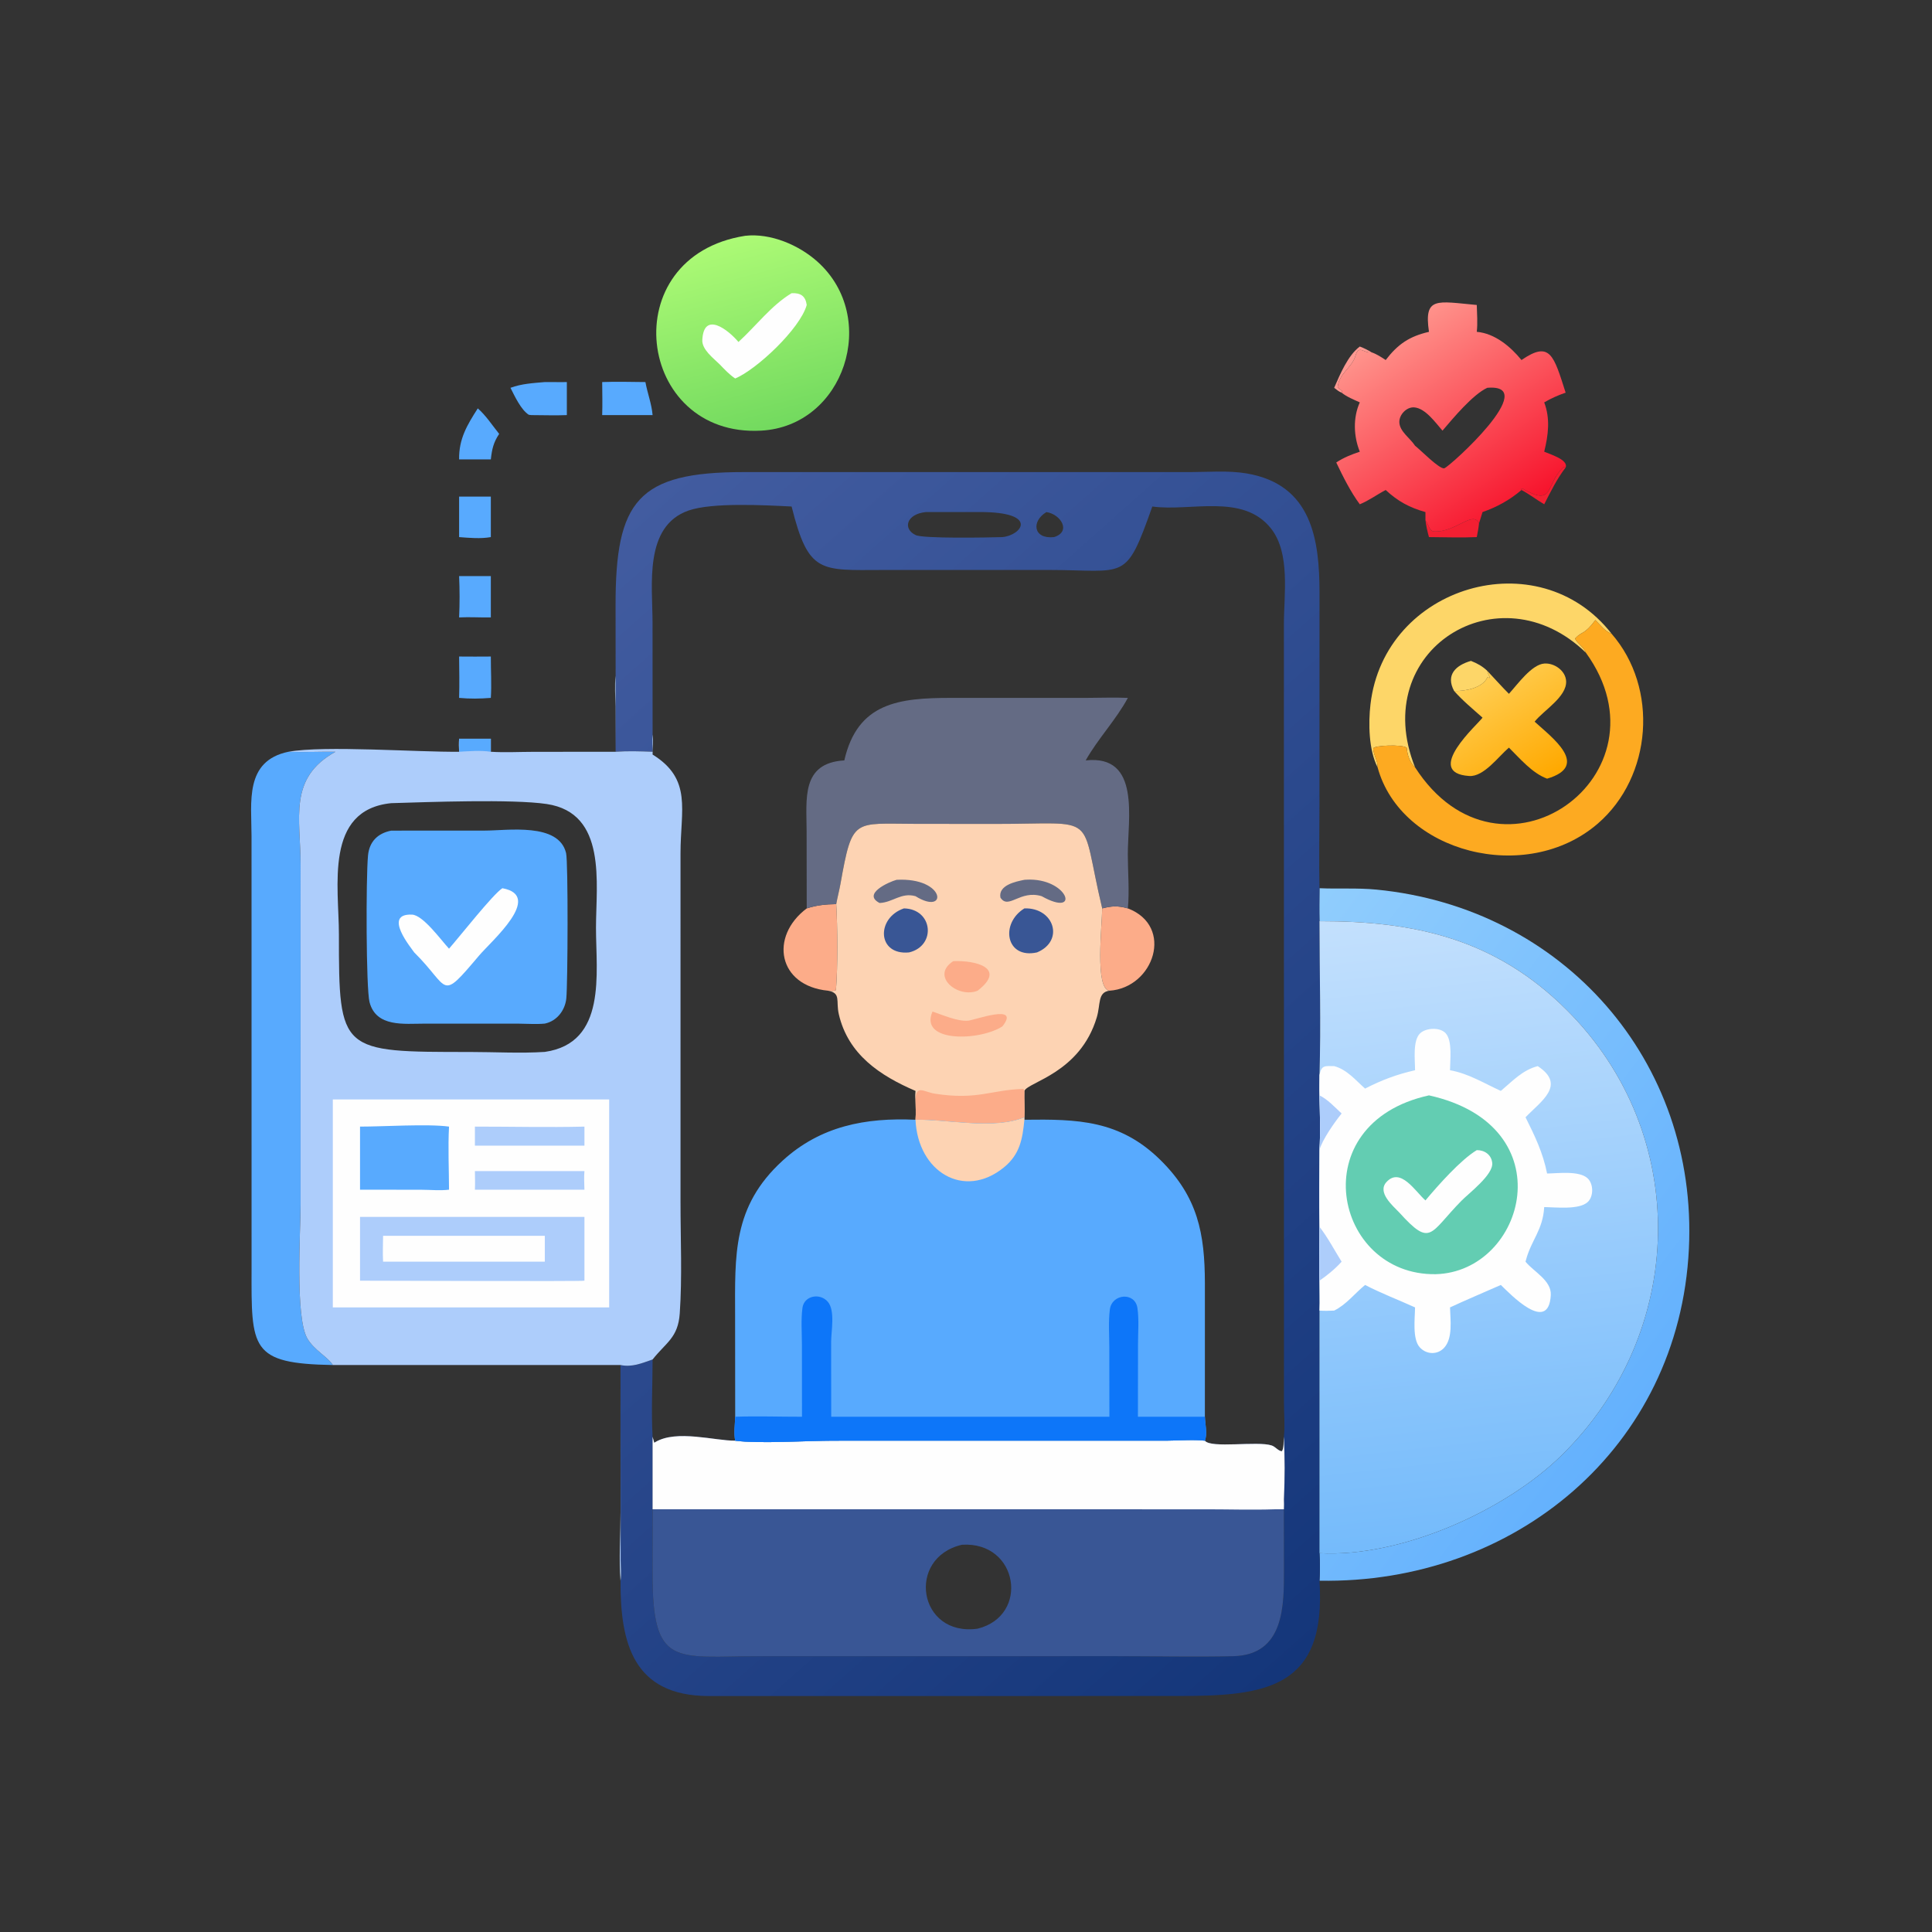 <svg xmlns="http://www.w3.org/2000/svg" xmlns:xlink="http://www.w3.org/1999/xlink" width="96" height="96"><rect width="100%" height="100%" fill="#333333" stroke="none"/><path fill="#F31F32" transform="scale(0.188 0.188)" d="M402.137 129.512L402.093 129.206L402.328 129.083C411.016 134.166 408.293 128.02 413.219 123.493L413.808 123.553C411.426 126.694 409.93 129.803 408.144 133.286C406.123 132.105 404.186 130.587 402.137 129.512Z"></path><path fill="#FF9992" transform="scale(0.188 0.188)" d="M352.628 102.502C354.199 98.918 356.227 93.962 359.402 91.59C360.521 92.014 361.496 92.487 362.511 93.121C360.448 93.465 359.158 90.961 358.264 94.028C357.338 97.209 353.765 98.804 353.561 102.4L353.808 102.589C354.11 102.825 354.398 103.071 354.687 103.322L354.596 103.785C353.858 103.515 353.25 102.971 352.628 102.502Z"></path><path fill="#F31F32" transform="scale(0.188 0.188)" d="M376.755 137.512C377.489 138.369 377.784 140.407 379.003 140.472C384.721 140.777 389.349 134.783 390.91 138.355C390.795 139.571 390.549 140.76 390.32 141.959C386.139 142.152 381.875 141.976 377.685 141.959C377.269 140.471 376.952 139.045 376.755 137.512Z"></path><path fill="#58AAFE" transform="scale(0.188 0.188)" d="M121.346 152.268L129.73 152.268L129.73 163.188C126.924 163.241 124.164 163.039 121.346 163.188C121.516 159.527 121.511 155.928 121.346 152.268Z"></path><path fill="#58AAFE" transform="scale(0.188 0.188)" d="M126.282 107.937C128.426 109.796 130.147 112.467 131.931 114.678C130.414 116.953 130.028 118.732 129.73 121.416L126.282 121.416C124.636 121.435 122.992 121.434 121.346 121.416C121.26 116.01 123.452 112.348 126.282 107.937Z"></path><path fill="#58AAFE" transform="scale(0.188 0.188)" d="M121.346 131.249L129.73 131.249L129.73 141.959C126.979 142.44 124.109 142.169 121.346 141.959L121.346 131.249Z"></path><path fill="#58AAFE" transform="scale(0.188 0.188)" d="M121.346 173.525C124.137 173.578 126.939 173.526 129.73 173.525C129.716 177.151 129.958 180.843 129.73 184.458C126.869 184.683 124.213 184.727 121.346 184.458C121.455 180.814 121.386 177.17 121.346 173.525Z"></path><path fill="#58AAFE" transform="scale(0.188 0.188)" d="M143.998 100.981C145.94 100.951 147.878 101.034 149.822 100.981L149.822 109.713C146.713 109.844 143.552 109.711 140.436 109.713L139.766 109.629C137.696 108.319 136.01 104.647 134.92 102.502C137.84 101.414 140.922 101.25 143.998 100.981Z"></path><path fill="#58AAFE" transform="scale(0.188 0.188)" d="M159.16 100.981C162.95 100.824 166.789 100.962 170.585 100.981C171.131 103.954 172.214 106.656 172.486 109.713L159.16 109.713C159.254 106.805 159.185 103.89 159.16 100.981Z"></path><path fill="#FDD668" transform="scale(0.188 0.188)" d="M364.1 202.804C361.749 198.217 361.644 191.155 362.225 186.157C365.873 154.739 406.664 142.746 425.939 167.489C424.13 166.842 422.995 165.194 421.662 163.899C418.657 167.935 418.171 166.721 416.312 168.75C416.613 169.818 418.58 170.977 419.162 172.517C396.244 150.291 361.591 171.749 374.004 202.804C372.649 201.442 372.056 199.874 371.842 197.989L371.805 197.632C370.558 196.67 363.151 197.026 362.992 197.774C362.754 198.894 364.245 201.22 364.1 202.804Z"></path><path fill="#FDAA21" transform="scale(0.188 0.188)" d="M419.162 172.517C418.58 170.977 416.613 169.818 416.312 168.75C418.171 166.721 418.657 167.935 421.662 163.899C422.995 165.194 424.13 166.842 425.939 167.489C438.449 181.835 436.678 205.25 422.327 217.667C403.449 234.001 370.248 225.363 364.1 202.804C364.245 201.22 362.754 198.894 362.992 197.774C363.151 197.026 370.558 196.67 371.805 197.632L371.842 197.989C372.056 199.874 372.649 201.442 374.004 202.804C396.559 237.88 442.549 204.841 419.162 172.517Z"></path><defs><linearGradient id="gradient_0" gradientUnits="userSpaceOnUse" x1="205.45" y1="112.462" x2="192.519" y2="63.613"><stop offset="0" stop-color="#73DA5F"></stop><stop offset="1" stop-color="#ACFA75"></stop></linearGradient></defs><path fill="url(#gradient_0)" transform="scale(0.188 0.188)" d="M196.97 62.32C203.677 61.569 211.143 64.751 216.066 69.166C232.547 83.947 223.172 112.666 201.125 113.823C168.146 115.616 162.073 67.784 196.97 62.32Z"></path><path fill="#FEFEFE" transform="scale(0.188 0.188)" d="M209.227 77.49C211.59 77.386 212.891 78.201 213.223 80.609C211.458 86.922 199.927 97.71 194.315 100.036C192.731 98.971 191.502 97.628 190.182 96.266C188.538 94.654 185.499 92.382 185.624 89.868C186.009 82.105 192.483 87.176 195.179 90.386C199.798 86.178 203.852 80.717 209.227 77.49Z"></path><path fill="#58AAFE" transform="scale(0.188 0.188)" d="M76.215 198.694C80.361 198.863 84.524 198.655 88.674 198.694C76.094 205.643 79.447 216.241 79.448 228.602L79.445 318.388C79.446 325.277 77.96 348.031 81.208 353.724C82.993 356.852 86.772 358.745 87.968 360.786C66.106 360.408 66.44 356.454 66.492 335.196L66.481 221.014C66.479 211.973 64.585 201.145 76.215 198.694Z"></path><path fill="#FDD668" transform="scale(0.188 0.188)" d="M388.783 174.676C390.437 175.329 391.785 176.067 393.082 177.294L393.218 177.771C393.372 178.298 393.679 178.617 393.765 179.189L393.121 179.027C391.869 181.828 387.235 182.741 384.329 182.621C382.031 178.372 384.805 175.809 388.783 174.676Z"></path><defs><linearGradient id="gradient_1" gradientUnits="userSpaceOnUse" x1="408.179" y1="205.831" x2="391.586" y2="178.853"><stop offset="0" stop-color="#FFA901"></stop><stop offset="1" stop-color="#FFCE53"></stop></linearGradient></defs><path fill="url(#gradient_1)" transform="scale(0.188 0.188)" d="M398.816 183.381C401.054 180.943 404.826 175.585 408.209 175.374C410.839 175.211 413.801 177.267 413.936 180.037C414.137 184.199 407.934 187.779 405.613 190.742C410.068 194.836 420.446 202.405 408.905 205.806C404.918 204.309 401.787 200.528 398.816 197.601C396.062 199.929 392.179 205.361 388.32 205.101C375.965 204.27 390.865 191.191 391.839 189.675C389.293 187.407 386.583 185.188 384.329 182.621C387.235 182.741 391.869 181.828 393.121 179.027L393.765 179.189C393.679 178.617 393.372 178.298 393.218 177.771L393.082 177.294C395.004 179.312 396.844 181.412 398.816 183.381Z"></path><defs><linearGradient id="gradient_2" gradientUnits="userSpaceOnUse" x1="399.375" y1="136.598" x2="366.777" y2="87.125"><stop offset="0" stop-color="#F7132C"></stop><stop offset="1" stop-color="#FF958D"></stop></linearGradient></defs><path fill="url(#gradient_2)" transform="scale(0.188 0.188)" d="M377.685 87.707C376.312 78.32 379.712 79.64 390.32 80.609C390.378 82.945 390.585 85.385 390.32 87.707C395.069 88.103 399.242 91.597 402.137 95.158C409.716 89.953 410.643 93.916 413.808 103.785C411.764 104.486 410.007 105.272 408.144 106.352C409.784 110.663 409.225 115.008 408.144 119.389C409.53 120.011 414.612 121.495 413.808 123.553L413.219 123.493C408.293 128.02 411.016 134.166 402.328 129.083L402.093 129.206L402.137 129.512C399.032 132.162 395.676 134.005 391.839 135.346C391.525 136.347 391.203 137.347 390.91 138.355C389.349 134.783 384.721 140.777 379.003 140.472C377.784 140.407 377.489 138.369 376.755 137.512L376.755 135.346C372.531 134.159 369.468 132.496 366.247 129.512C363.913 130.729 361.868 132.275 359.402 133.286C356.976 130.026 354.928 125.909 353.181 122.24C355.134 120.937 357.185 120.129 359.402 119.389C357.761 115.317 357.576 110.394 359.402 106.352C357.808 105.617 355.96 104.894 354.596 103.785L354.687 103.322C354.398 103.071 354.11 102.825 353.808 102.589L353.561 102.4C353.765 98.804 357.338 97.209 358.264 94.028C359.158 90.961 360.448 93.465 362.511 93.121C363.854 93.576 365.069 94.381 366.247 95.158C369.483 90.945 372.514 88.9 377.685 87.707ZM393.082 102.502C389.216 104.32 384.121 110.479 381.256 113.823C379.424 111.73 376.742 107.89 373.779 107.673C371.769 107.525 369.809 109.594 369.853 111.568C369.909 114.073 372.756 115.833 374.004 117.808C375.285 118.761 380.534 124.169 381.758 123.761C383.276 123.254 407.542 101.267 393.082 102.502Z"></path><defs><linearGradient id="gradient_3" gradientUnits="userSpaceOnUse" x1="431.973" y1="374.568" x2="312.569" y2="284.6"><stop offset="0" stop-color="#64B1FD"></stop><stop offset="1" stop-color="#90CDFD"></stop></linearGradient></defs><path fill="url(#gradient_3)" transform="scale(0.188 0.188)" d="M348.744 234.759C353.79 234.989 358.766 234.637 363.814 235.129C413.152 239.939 448.8 280.424 446.383 330.08C443.822 382.691 400.211 418.701 348.744 417.791C348.897 415.343 348.89 412.966 348.744 410.516C370.089 411.704 397.671 399.45 412.733 384.66C445.808 352.183 447.144 299.942 414.135 266.985C395.261 248.141 373.982 243.437 348.744 243.477C348.678 240.572 348.723 237.665 348.744 234.759Z"></path><defs><linearGradient id="gradient_4" gradientUnits="userSpaceOnUse" x1="370.357" y1="415.224" x2="141.283" y2="157.652"><stop offset="0" stop-color="#14367A"></stop><stop offset="1" stop-color="#425CA0"></stop></linearGradient></defs><path fill="url(#gradient_4)" transform="scale(0.188 0.188)" d="M162.716 178.619L162.697 159.914C162.685 132.366 168.576 124.765 196.515 124.775L314.415 124.779C319.307 124.771 324.645 124.311 329.469 125.126C346.787 128.049 348.743 142.708 348.755 156.671L348.737 213.225C348.736 220.394 348.597 227.593 348.744 234.759C348.723 237.665 348.678 240.572 348.744 243.477C348.75 256.993 349.159 270.64 348.744 284.141C348.738 285.926 348.681 287.728 348.744 289.511C348.852 294.352 349.031 299.148 348.744 303.988C348.705 310.733 348.641 317.495 348.744 324.239C348.769 328.975 348.596 333.767 348.744 338.492C348.731 341.118 348.852 343.772 348.744 346.393L348.744 410.516C348.89 412.966 348.897 415.343 348.744 417.791C350.647 446.341 334.545 448.293 311.169 448.264L187.24 448.272C167.369 448.185 163.933 434.302 164.007 417.791C164.296 416.114 164.059 414.063 164.046 412.355L164.007 360.786C167.115 361.424 169.616 360.306 172.486 359.318C172.475 366.068 172.104 373.019 172.486 379.744L172.486 398.915L172.465 415.921C172.455 440.852 178.401 437.787 200.669 437.746L295.174 437.738C305.424 437.739 315.725 437.99 325.967 437.742C339.582 437.412 339.37 424.16 339.361 414.624L339.335 398.915C339.389 398.031 339.354 397.146 339.335 396.261C339.601 390.884 339.586 385.123 339.335 379.744C339.66 376.924 339.366 373.721 339.359 370.87L339.341 164.974C339.34 157.212 341.102 146.243 335.946 139.698C328.528 130.281 314.66 135.279 304.563 133.875C297.428 154.006 297.802 150.648 277.005 150.642L233.222 150.649C216.768 150.691 213.68 151.668 209.227 133.875C202.172 133.523 188.223 132.747 181.952 134.95C170.126 139.103 172.465 154.736 172.469 164.378L172.486 194.114C172.371 195.637 172.45 197.169 172.486 198.694C169.23 198.571 165.968 198.46 162.716 198.694L162.716 178.619ZM244.672 135.346C239.487 135.888 238.588 139.829 242.034 141.43C244.107 142.393 261.066 142.079 264.945 141.959C270.102 141.464 274.709 135.317 258.958 135.335L244.672 135.346ZM276.575 135.346C272.524 137.77 273.081 142.552 278.587 141.959C283.237 140.52 280.376 135.91 276.575 135.346Z"></path><path fill="#395695" transform="scale(0.188 0.188)" d="M172.486 379.744C172.622 380.276 172.76 380.803 172.921 381.328L173.189 381.163C178.797 377.783 188.935 380.82 194.315 380.781C200.31 381.632 213.665 380.781 220.258 380.78L308.706 380.767C311.889 380.756 315.309 380.442 318.457 380.781C320.061 382.887 332.373 380.798 336.105 382.041C337.125 382.381 337.718 383.4 338.77 383.582C339.406 382.909 339.213 380.714 339.335 379.744C339.586 385.123 339.601 390.884 339.335 396.261C339.354 397.146 339.389 398.031 339.335 398.915L339.361 414.624C339.37 424.16 339.582 437.412 325.967 437.742C315.725 437.99 305.424 437.739 295.174 437.738L200.669 437.746C178.401 437.787 172.455 440.852 172.465 415.921L172.486 398.915L172.486 379.744ZM254.238 408.29C239.438 411.736 242.677 432.657 258.386 430.47C272.233 427.052 269.161 407.32 254.238 408.29Z"></path><path fill="#FEFEFE" transform="scale(0.188 0.188)" d="M172.486 379.744C172.622 380.276 172.76 380.803 172.921 381.328L173.189 381.163C178.797 377.783 188.935 380.82 194.315 380.781C200.31 381.632 213.665 380.781 220.258 380.78L308.706 380.767C311.889 380.756 315.309 380.442 318.457 380.781C320.061 382.887 332.373 380.798 336.105 382.041C337.125 382.381 337.718 383.4 338.77 383.582C339.406 382.909 339.213 380.714 339.335 379.744C339.586 385.123 339.601 390.884 339.335 396.261C339.354 397.146 339.389 398.031 339.335 398.915L336.906 398.915C330.953 399.113 324.929 398.918 318.968 398.918L172.486 398.915L172.486 379.744Z"></path><defs><linearGradient id="gradient_5" gradientUnits="userSpaceOnUse" x1="397.955" y1="404.963" x2="379.625" y2="240.504"><stop offset="0" stop-color="#75BBFB"></stop><stop offset="1" stop-color="#C3E0FD"></stop></linearGradient></defs><path fill="url(#gradient_5)" transform="scale(0.188 0.188)" d="M348.744 243.477C373.982 243.437 395.261 248.141 414.135 266.985C447.144 299.942 445.808 352.183 412.733 384.66C397.671 399.45 370.089 411.704 348.744 410.516L348.744 346.393C348.852 343.772 348.731 341.118 348.744 338.492C348.596 333.767 348.769 328.975 348.744 324.239C348.641 317.495 348.705 310.733 348.744 303.988C349.031 299.148 348.852 294.352 348.744 289.511C348.681 287.728 348.738 285.926 348.744 284.141C349.159 270.64 348.75 256.993 348.744 243.477Z"></path><path fill="#FEFEFE" transform="scale(0.188 0.188)" d="M374.004 282.87C374.02 280.188 373.329 275 375.363 273.094C376.922 271.635 380.662 271.426 382.148 273.151C383.922 275.21 383.26 280.212 383.247 282.87C388.137 283.733 392.235 286.313 396.677 288.333C399.794 285.728 402.379 282.83 406.433 281.782C414.067 286.787 407.235 291.086 403.204 295.3C405.694 300.282 407.807 304.661 408.905 310.165C411.752 310.132 417.343 309.367 419.581 311.403C421.192 312.869 421.245 316.163 419.67 317.675C417.416 319.838 411.091 319.064 408.144 319.039C407.784 325.173 404.707 327.739 403.307 333.091L403.204 333.47C405.353 336.128 410.095 338.409 409.883 342.304C409.312 352.819 398.908 341.755 396.677 339.622C392.226 341.604 387.651 343.499 383.247 345.555C383.328 348.796 384.057 353.661 381.687 356.234C379.904 358.17 376.957 358.022 375.226 356.075C373.254 353.857 373.98 348.421 374.004 345.555C369.576 343.541 365.14 341.865 360.799 339.622C358.091 341.832 355.791 344.852 352.628 346.393C351.319 346.458 350.055 346.499 348.744 346.393C348.852 343.772 348.731 341.118 348.744 338.492C348.596 333.767 348.769 328.975 348.744 324.239C348.641 317.495 348.705 310.733 348.744 303.988C349.031 299.148 348.852 294.352 348.744 289.511C348.681 287.728 348.738 285.926 348.744 284.141C349.287 281.487 350.122 281.75 352.628 281.782C356.015 282.681 358.242 285.466 360.799 287.719C365.197 285.463 369.159 283.969 374.004 282.87Z"></path><path fill="#ADCDFB" transform="scale(0.188 0.188)" d="M348.744 289.511C350.881 290.541 352.862 292.683 354.596 294.305C352.798 296.525 349.403 301.319 348.744 303.988C349.031 299.148 348.852 294.352 348.744 289.511Z"></path><path fill="#ADCDFB" transform="scale(0.188 0.188)" d="M348.744 324.239C350.967 327.105 352.675 330.395 354.596 333.47C352.927 335.335 350.804 337.073 348.744 338.492C348.596 333.767 348.769 328.975 348.744 324.239Z"></path><path fill="#63CDB2" transform="scale(0.188 0.188)" d="M377.685 289.511C413.84 297.521 403.169 336.158 379.464 336.774C352.503 337.175 344.085 296.906 377.685 289.511Z"></path><path fill="#FEFEFE" transform="scale(0.188 0.188)" d="M390.32 303.988C392.344 303.958 394.179 305.181 394.407 307.357C394.734 310.472 388.242 315.361 386.276 317.361C377.761 326.024 378.289 329.781 369.839 320.48C368.081 318.643 363.935 315.145 366.463 312.408C370.18 308.382 374.106 314.963 376.755 317.272C380.094 313.291 386.037 306.567 390.32 303.988Z"></path><path fill="#ADCDFB" transform="scale(0.188 0.188)" d="M162.716 198.694L162.68 186.636C162.647 184.006 162.41 181.224 162.716 178.619L162.716 198.694C165.968 198.46 169.23 198.571 172.486 198.694C172.45 197.169 172.371 195.637 172.486 194.114C172.724 195.898 172.479 197.648 172.486 199.433C183.018 205.968 179.859 213.995 179.862 225.565L179.864 317.936C179.862 327.59 180.328 337.506 179.663 347.136C179.216 353.609 176.028 354.818 172.486 359.318C169.616 360.306 167.115 361.424 164.007 360.786L164.046 412.355C164.059 414.063 164.296 416.114 164.007 417.791C163.545 412.357 164.013 405.275 164.017 399.644L164.007 360.786L87.968 360.786C86.772 358.745 82.993 356.852 81.208 353.724C77.96 348.031 79.446 325.277 79.445 318.388L79.448 228.602C79.447 216.241 76.094 205.643 88.674 198.694C84.524 198.655 80.361 198.863 76.215 198.694C85.837 196.971 110.289 198.821 121.346 198.694C121.266 197.519 121.239 196.429 121.346 195.252L129.73 195.252L129.73 198.694C133.409 198.93 137.231 198.717 140.925 198.713L162.716 198.694ZM103.401 212.282C85.66 214.062 89.582 234.336 89.576 246.982C89.56 278.201 89.931 278.037 124.243 278.043C130.707 278.044 137.6 278.444 143.998 278.024C160.466 275.663 157.521 257.246 157.522 245.216C157.523 233.496 160.52 214.892 144.495 212.504C135.438 211.155 112.976 211.996 103.401 212.282Z"></path><path fill="#58AAFE" transform="scale(0.188 0.188)" d="M121.346 195.252L129.73 195.252L129.73 198.694C126.958 198.291 124.13 198.534 121.346 198.694C121.374 197.546 121.359 196.4 121.346 195.252Z"></path><path fill="#FEFEFE" transform="scale(0.188 0.188)" d="M87.968 290.591L161.004 290.591L161.004 345.555L87.968 345.555L87.968 290.591Z"></path><path fill="#ADCDFB" transform="scale(0.188 0.188)" d="M125.524 309.528L154.469 309.528C154.311 311.126 154.444 312.828 154.469 314.438L125.524 314.438C125.598 312.807 125.539 311.16 125.524 309.528Z"></path><path fill="#ADCDFB" transform="scale(0.188 0.188)" d="M125.524 297.769C135.16 297.763 144.841 298.002 154.469 297.769L154.469 302.802L125.524 302.802L125.524 297.769Z"></path><path fill="#58AAFE" transform="scale(0.188 0.188)" d="M95.159 297.769C101.389 297.778 113.002 296.996 118.68 297.769C118.384 303.277 118.664 308.913 118.68 314.438C116.378 314.73 113.755 314.467 111.407 314.46L95.159 314.438L95.159 297.769Z"></path><path fill="#ADCDFB" transform="scale(0.188 0.188)" d="M95.159 321.64L154.469 321.64L154.469 338.492C154.15 338.713 100.44 338.49 95.159 338.492L95.159 321.64Z"></path><path fill="#FEFEFE" transform="scale(0.188 0.188)" d="M126.282 326.636L143.998 326.636L143.998 333.47L118.68 333.47L101.253 333.47C101.114 331.212 101.234 328.9 101.253 326.636L126.282 326.636Z"></path><path fill="#58AAFE" transform="scale(0.188 0.188)" d="M103.401 219.542L128.08 219.53C134.196 219.532 147.671 217.341 149.62 225.479C150.193 227.871 150.068 260.191 149.679 263.896C149.348 267.052 147.201 269.871 143.998 270.542C141.793 270.751 139.515 270.582 137.301 270.563L112.182 270.555C106.87 270.552 99.401 271.58 97.667 264.858C96.746 261.288 96.697 232.193 97.269 226.108C97.608 222.502 99.79 220.245 103.401 219.542Z"></path><path fill="#FEFEFE" transform="scale(0.188 0.188)" d="M132.779 234.759C143.779 236.778 129.838 248.759 126.637 252.545C116.113 264.991 119.098 261.227 109.478 251.727C108.842 250.725 100.989 241.401 108.9 241.739C111.831 241.865 116.565 248.473 118.68 250.741C121.68 247.315 130.275 236.378 132.779 234.759Z"></path><path fill="#FCAC89" transform="scale(0.188 0.188)" d="M291.318 240.093C293.937 239.436 295.45 239.357 298.101 240.093C310.433 244.806 304.994 261.073 293.218 261.851C289.343 261.356 291.289 244.53 291.318 240.093Z"></path><path fill="#FCAC89" transform="scale(0.188 0.188)" d="M213.223 240.093C215.897 239.239 218.215 239.008 221.018 238.965C221.374 244.693 221.454 255.924 220.944 261.678C220.295 262.035 219.586 261.896 218.874 261.851C205.615 260.573 203.296 247.557 213.223 240.093Z"></path><path fill="#646B84" transform="scale(0.188 0.188)" d="M223.156 200.98C226.658 185.674 237.595 184.461 251.392 184.456L287.136 184.455C290.793 184.45 294.445 184.295 298.101 184.458C294.941 190.307 290.228 195.182 286.952 200.98C301.567 199.362 298.071 216.431 298.087 225.834C298.095 230.518 298.539 235.443 298.101 240.093C295.45 239.357 293.937 239.436 291.318 240.093C285.136 214.248 291.1 217.802 262.683 217.769L241.94 217.747C225.549 217.734 225.289 215.956 222.146 233.574C221.823 235.385 221.338 237.153 221.018 238.965C218.215 239.008 215.897 239.239 213.223 240.093L213.192 219.633C213.186 211.235 211.687 201.652 223.156 200.98Z"></path><path fill="#FDD3B3" transform="scale(0.188 0.188)" d="M221.018 238.965C221.338 237.153 221.823 235.385 222.146 233.574C225.289 215.956 225.549 217.734 241.94 217.747L262.683 217.769C291.1 217.802 285.136 214.248 291.318 240.093C291.289 244.53 289.343 261.356 293.218 261.851C290.079 262.264 290.913 265.444 289.894 268.863C285.495 283.627 271.732 285.95 270.754 288.333C270.678 290.654 270.875 292.99 270.754 295.3C262.605 298.659 250.28 295.777 241.972 295.956C242.121 294.199 241.994 292.357 241.972 290.591C241.856 289.806 241.897 289.121 241.972 288.333C232.597 284.303 224.146 278.712 221.696 268.029C220.899 264.552 222.352 262.495 218.874 261.851C219.586 261.896 220.295 262.035 220.944 261.678C221.454 255.924 221.374 244.693 221.018 238.965Z"></path><path fill="#646B84" transform="scale(0.188 0.188)" d="M270.754 232.538L271.169 232.512C282.293 231.844 285.837 242.764 275.313 236.865C269.546 235.123 266.554 240.546 264.413 237.231C263.833 233.945 268.407 233.015 270.754 232.538Z"></path><path fill="#646B84" transform="scale(0.188 0.188)" d="M236.974 232.538C250.12 231.842 250.51 242.194 241.972 236.865C238.16 235.811 235.992 238.518 232.481 238.667C227.809 236.269 234.926 233.099 236.974 232.538Z"></path><path fill="#FCAC89" transform="scale(0.188 0.188)" d="M251.951 254.04C257.857 253.779 266.151 255.845 258.386 261.851C253.173 263.965 245.82 257.969 251.951 254.04Z"></path><path fill="#FCAC89" transform="scale(0.188 0.188)" d="M246.464 267.363C249.161 268.254 253.015 269.988 255.84 269.777C257.562 269.649 269.86 265.044 264.945 271.277C258.802 275.217 242.863 275.559 246.464 267.363Z"></path><path fill="#395695" transform="scale(0.188 0.188)" d="M238.914 240.093C246.617 240.259 247.507 249.994 240.28 251.727C231.821 252.563 231.499 242.621 238.914 240.093Z"></path><path fill="#395695" transform="scale(0.188 0.188)" d="M270.754 240.093C278.579 239.824 281.44 248.66 274.092 251.727C265.845 253.56 264.26 244.078 270.754 240.093Z"></path><path fill="#FCAC89" transform="scale(0.188 0.188)" d="M241.972 290.591C242.156 286.579 244.13 288.61 247.152 289.076C258.406 290.808 261.878 288.048 270.515 287.802L270.754 288.333C270.678 290.654 270.875 292.99 270.754 295.3C262.605 298.659 250.28 295.777 241.972 295.956C242.121 294.199 241.994 292.357 241.972 290.591Z"></path><path fill="#58AAFE" transform="scale(0.188 0.188)" d="M270.754 295.3L270.754 295.956C284.784 295.776 295.948 296.007 306.692 306.583C316.647 316.382 318.426 326.101 318.461 339.165L318.457 374.455C318.529 376.352 319.161 379.025 318.457 380.781C315.309 380.442 311.889 380.756 308.706 380.767L220.258 380.78C213.665 380.781 200.31 381.632 194.315 380.781C193.913 378.796 194.257 376.48 194.315 374.455L194.292 347.839C194.276 331.738 193.547 318.917 206.848 306.766C216.874 297.606 228.767 295.357 241.972 295.956L241.972 295.956C250.28 295.777 262.605 298.659 270.754 295.3Z"></path><path fill="#FDD3B3" transform="scale(0.188 0.188)" d="M270.754 295.3L270.754 295.956C270.26 301.049 269.566 305.114 265.317 308.567C254.788 317.124 242.583 309.723 241.972 295.956L241.972 295.956C250.28 295.777 262.605 298.659 270.754 295.3Z"></path><path fill="#0D76F9" transform="scale(0.188 0.188)" d="M211.971 374.455L211.953 355.451C211.95 352.274 211.676 348.837 212.092 345.693C212.527 342.412 216.731 341.66 218.802 344.074C220.787 346.39 219.674 351.877 219.675 354.691L219.693 374.455L293.218 374.455L293.193 356.063C293.191 352.821 292.921 349.309 293.341 346.098C293.889 341.902 299.992 341.399 300.629 345.727C301.076 348.761 300.785 352.17 300.784 355.242L300.759 374.455L318.457 374.455C318.529 376.352 319.161 379.025 318.457 380.781C315.309 380.442 311.889 380.756 308.706 380.767L220.258 380.78C213.665 380.781 200.31 381.632 194.315 380.781C193.913 378.796 194.257 376.48 194.315 374.455C200.181 374.245 206.098 374.469 211.971 374.455Z"></path></svg>